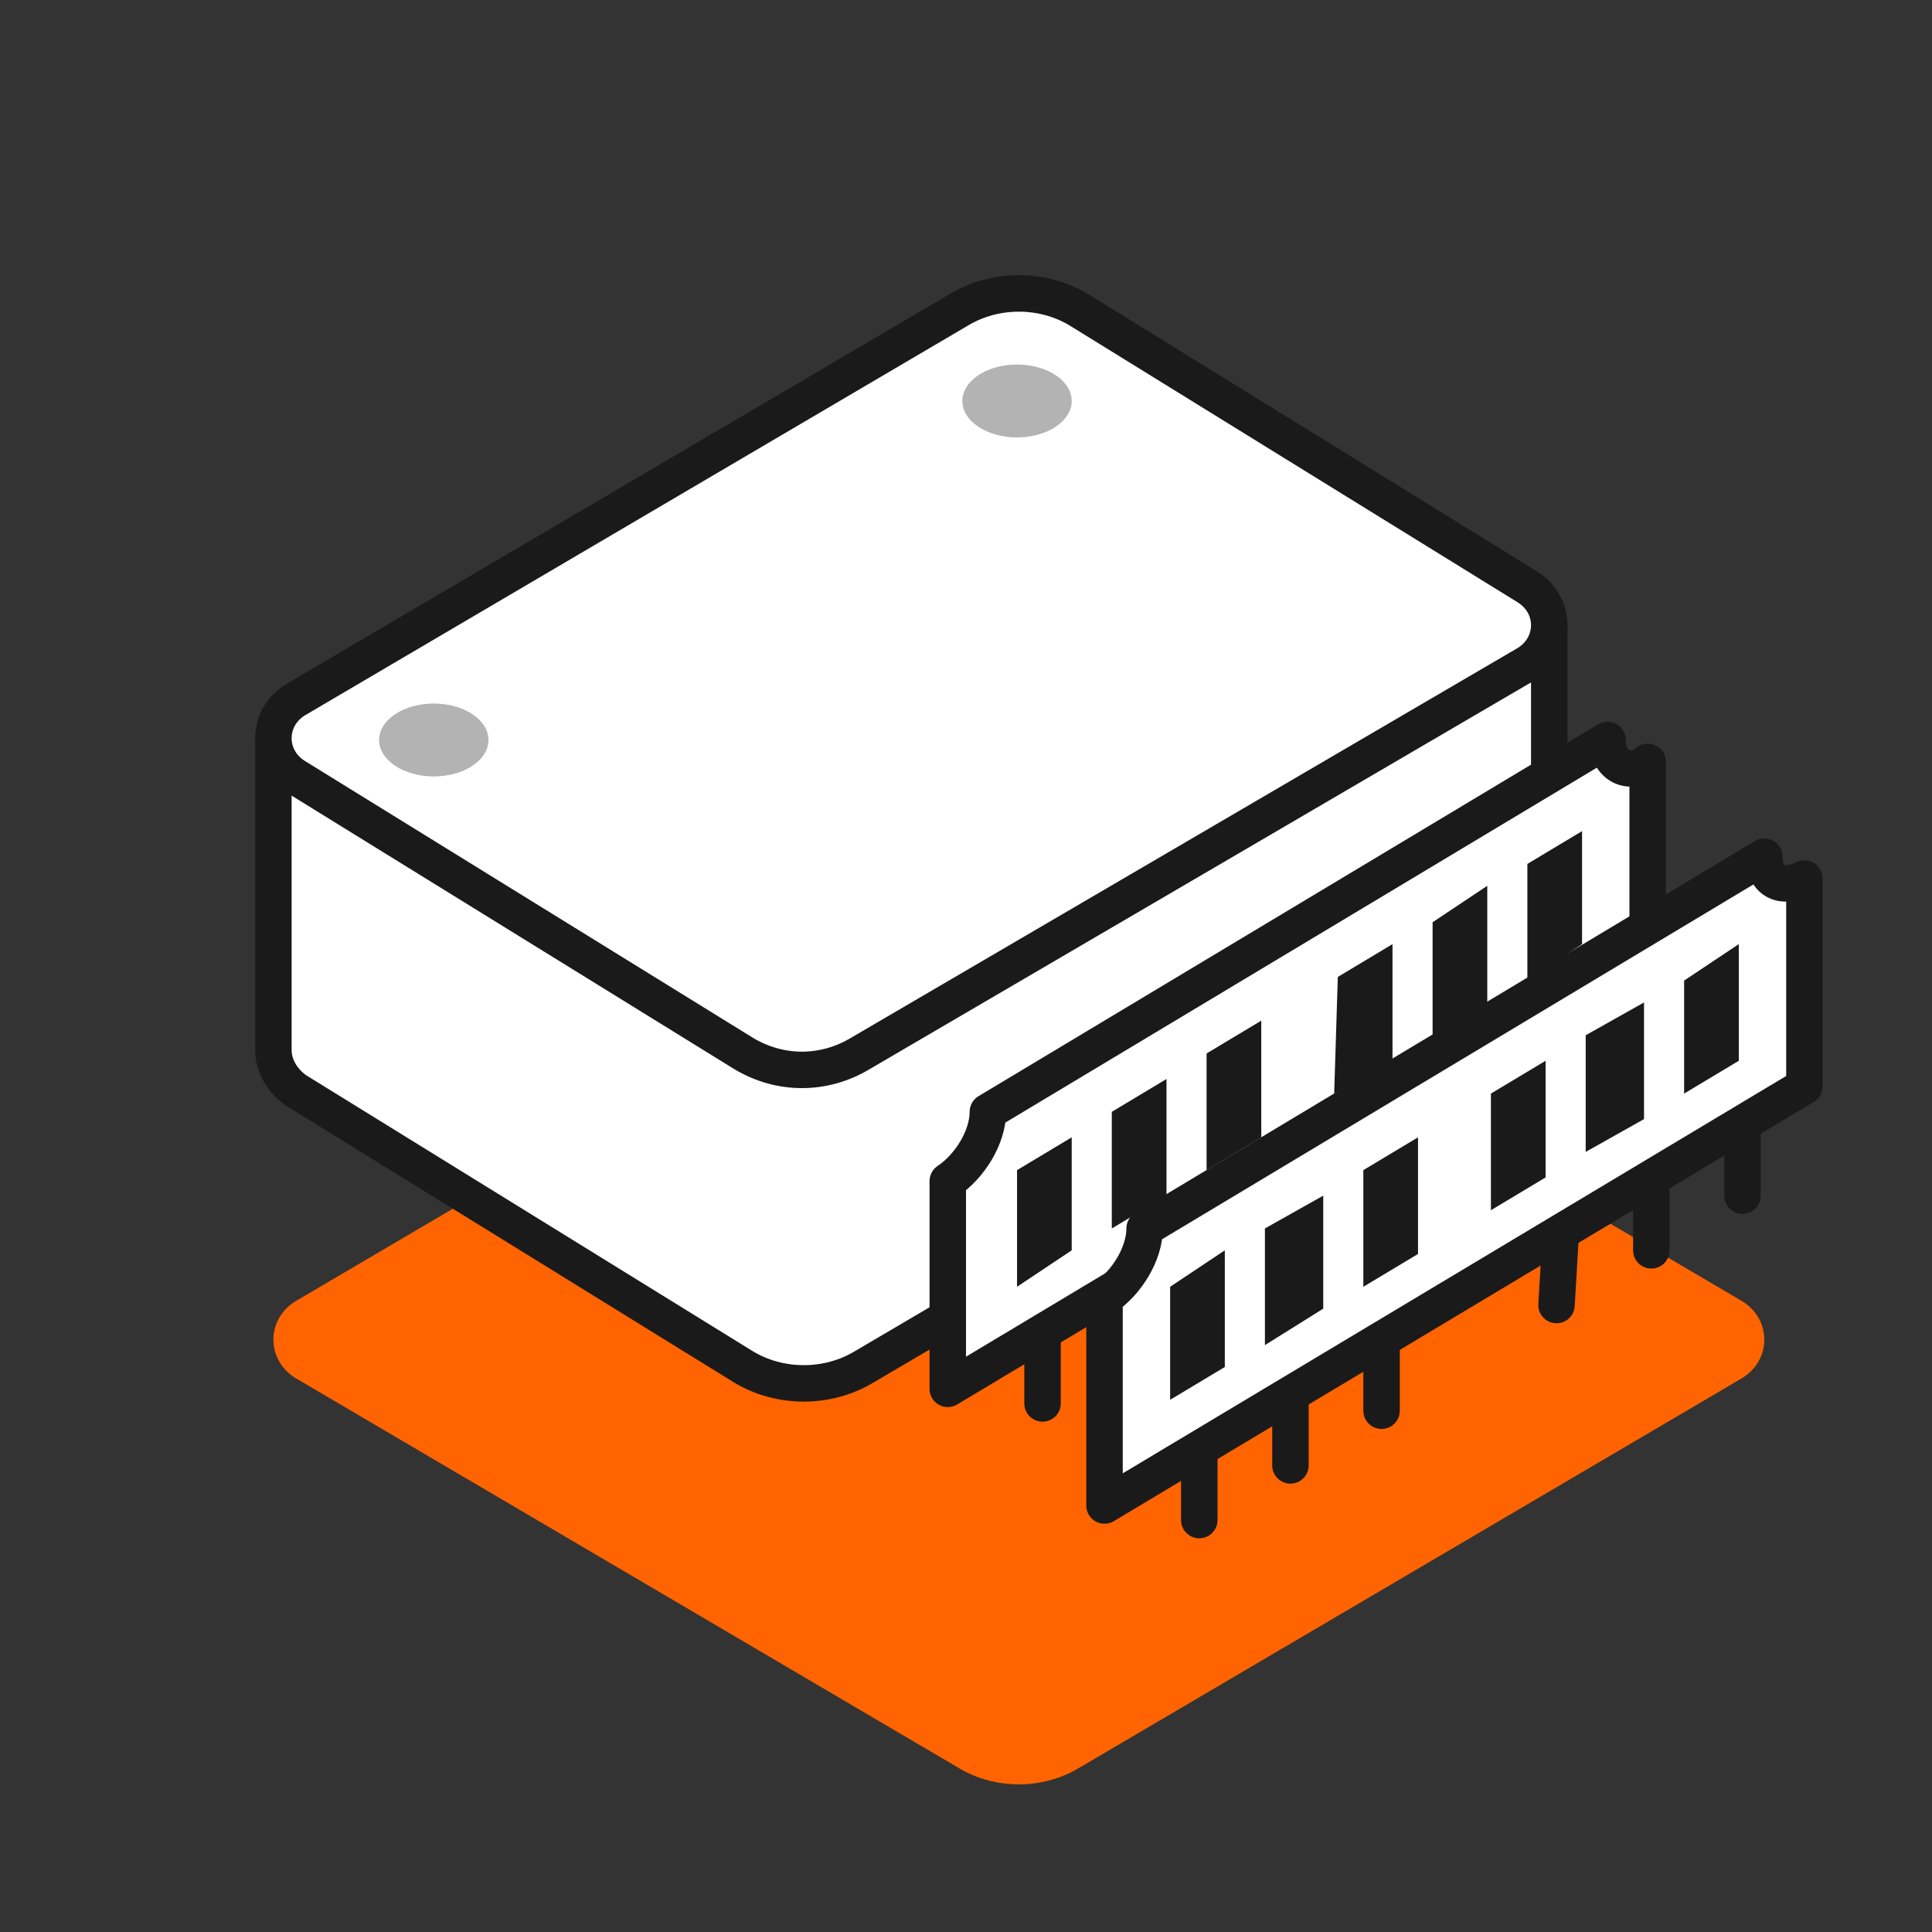 <?xml version="1.0" encoding="utf-8"?>
<!-- Generator: Adobe Illustrator 24.3.0, SVG Export Plug-In . SVG Version: 6.00 Build 0)  -->
<svg version="1.1" id="Layer_1" xmlns="http://www.w3.org/2000/svg" xmlns:xlink="http://www.w3.org/1999/xlink" x="0px" y="0px"
	 viewBox="0 0 53 53" style="enable-background:new 0 0 53 53;" xml:space="preserve">
<rect x="0" y="0" width="53" height="53" fill="#333333" stroke="none"/>
<style type="text/css">
	.st0{fill:#FF6400;}
	.st1{fill:#FFFFFF;stroke:#1A1A1A;stroke-linecap:round;stroke-linejoin:round;stroke-miterlimit:10;}
	.st2{fill:#1A1A1A;}
	.st3{fill:none;stroke:#1A1A1A;stroke-linecap:round;stroke-linejoin:round;stroke-miterlimit:10;}
	.st4{fill:#B3B3B3;}
</style>
<g>
	<path class="st0" d="M26.3,48.5L8.1,37.8c-0.8-0.5-0.8-1.6,0-2.1L26.3,25c1-0.6,2.3-0.6,3.3,0l18.2,10.7c0.8,0.5,0.8,1.6,0,2.1
		L29.6,48.5C28.6,49.1,27.3,49.1,26.3,48.5z"/>
	<path class="st1" d="M31,18l-5.6-3.3c-1-0.6-2.3-0.6-3.3,0l-1.5,5.6H7.5v8.5l0,0c0,0.4,0.2,0.8,0.6,1.1l12.3,7.6
		c1,0.6,2.3,0.6,3.3,0l18.2-10.7c0.4-0.2,0.6-0.6,0.6-1.1v-8.5L31,18z"/>
	<path class="st1" d="M20.4,28.9L8.1,21.3c-0.8-0.5-0.8-1.6,0-2.1L26.3,8.5c1-0.6,2.3-0.6,3.3,0l12.3,7.6c0.8,0.5,0.8,1.6,0,2.1
		L23.6,28.9C22.6,29.5,21.4,29.5,20.4,28.9z"/>
	<g>
		<path class="st1" d="M44.1,20.3L44.1,20.3l-17,10.2c0,0.7-0.5,1.5-1.1,1.9v5.7l19.2-11.5v-5.7C44.7,21.3,44.1,21,44.1,20.3z"/>
		<g>
			<g>
				<polygon class="st2" points="29.4,34.3 27.9,35.3 27.9,32.1 29.4,31.2 				"/>
				<polygon class="st2" points="32,32.8 30.5,33.7 30.5,30.5 32,29.6 				"/>
				<polygon class="st2" points="34.6,31.2 33.1,32.1 33.1,28.9 34.6,28 				"/>
			</g>
			<g>
				<polygon class="st2" points="38.2,29.1 36.6,30 36.7,26.8 38.2,25.9 				"/>
				<polygon class="st2" points="40.8,27.5 39.3,28.4 39.3,25.3 40.8,24.3 				"/>
				<polygon class="st2" points="43.4,25.9 41.9,26.9 41.9,23.7 43.4,22.8 				"/>
			</g>
		</g>
		<line class="st3" x1="28.6" y1="36.8" x2="28.6" y2="38.5"/>
		<line class="st3" x1="31.1" y1="35.3" x2="31.1" y2="37"/>
		<line class="st3" x1="33.7" y1="33.8" x2="33.6" y2="35.5"/>
		<line class="st3" x1="38.5" y1="30.9" x2="38.5" y2="32.6"/>
		<line class="st3" x1="41" y1="29.4" x2="41" y2="31.1"/>
		<line class="st3" x1="43.5" y1="27.9" x2="43.5" y2="29.6"/>
	</g>
	<g>
		<path class="st1" d="M48.4,23.5L48.4,23.5l-17,10.2c0,0.7-0.5,1.5-1.1,1.9v5.7l19.2-11.5v-5.7C48.9,24.4,48.4,24.2,48.4,23.5z"/>
		<g>
			<g>
				<polygon class="st2" points="33.6,37.5 32.1,38.4 32.1,35.3 33.6,34.3 				"/>
				<polygon class="st2" points="36.3,35.9 34.7,36.9 34.7,33.7 36.3,32.8 				"/>
				<polygon class="st2" points="38.9,34.4 37.4,35.3 37.4,32.1 38.9,31.2 				"/>
			</g>
			<g>
				<polygon class="st2" points="42.4,32.3 40.9,33.2 40.9,30 42.4,29.1 				"/>
				<polygon class="st2" points="45.1,30.7 43.5,31.6 43.5,28.4 45.1,27.5 				"/>
				<polygon class="st2" points="47.7,29.1 46.2,30 46.2,26.9 47.7,25.9 				"/>
			</g>
		</g>
		<line class="st3" x1="32.9" y1="40" x2="32.9" y2="41.7"/>
		<line class="st3" x1="35.4" y1="38.5" x2="35.4" y2="40.2"/>
		<line class="st3" x1="37.9" y1="37" x2="37.9" y2="38.7"/>
		<line class="st3" x1="42.8" y1="34.1" x2="42.7" y2="35.8"/>
		<line class="st3" x1="45.3" y1="32.6" x2="45.3" y2="34.3"/>
		<line class="st3" x1="47.8" y1="31.1" x2="47.8" y2="32.8"/>
	</g>
	<ellipse class="st4" cx="27.9" cy="11" rx="1.5" ry="1"/>
	<ellipse class="st4" cx="11.9" cy="20.3" rx="1.5" ry="1"/>
</g>
</svg>
